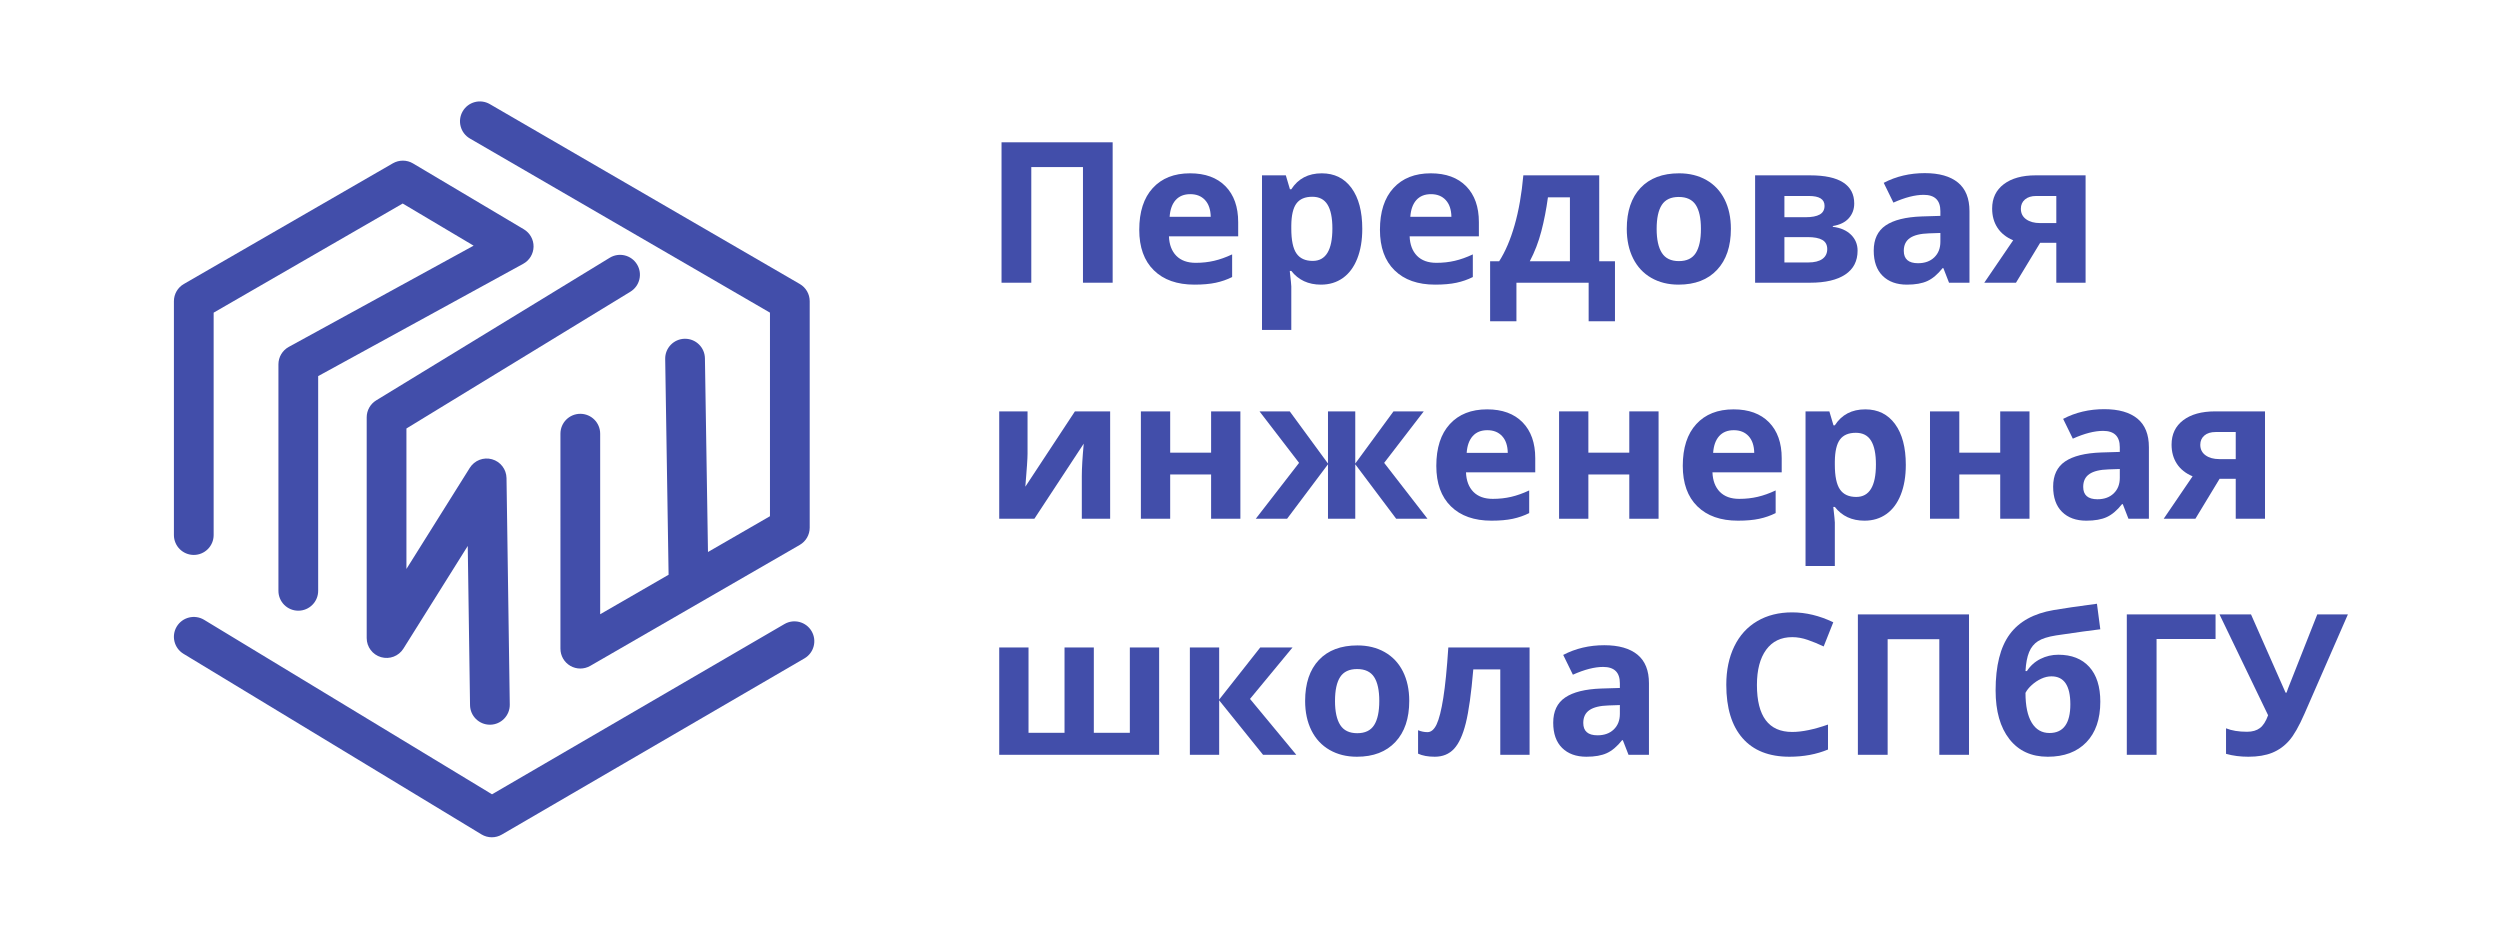 <?xml version="1.0" encoding="UTF-8" standalone="no"?> <svg xmlns:dc="http://purl.org/dc/elements/1.1/" xmlns:cc="http://creativecommons.org/ns#" xmlns:rdf="http://www.w3.org/1999/02/22-rdf-syntax-ns#" xmlns:svg="http://www.w3.org/2000/svg" xmlns="http://www.w3.org/2000/svg" viewBox="0 0 396.853 147.547" height="147.547" width="396.853" xml:space="preserve" id="svg2" version="1.1"><defs id="defs6"></defs><g transform="matrix(1.333,0,0,-1.333,0,147.547)" id="g10"><g transform="scale(0.1)" id="g12"><path id="path14" style="fill:#424eaa;fill-opacity:1;fill-rule:nonzero;stroke:none" d="m 1325.01,770.203 h -35.35 v 137.711 h -61.54 V 770.203 h -35.44 v 167.219 h 132.33 V 770.203"></path><path id="path16" style="fill:#424eaa;fill-opacity:1;fill-rule:nonzero;stroke:none" d="m 1417.43,875.66 c -7.39,0 -13.19,-2.336 -17.4,-7.023 -4.18,-4.692 -6.58,-11.348 -7.18,-19.965 h 48.94 c -0.14,8.617 -2.41,15.273 -6.75,19.965 -4.34,4.687 -10.21,7.023 -17.61,7.023 z m 4.92,-107.746 c -20.58,0 -36.69,5.684 -48.26,17.055 -11.6,11.344 -17.4,27.449 -17.4,48.246 0,21.441 5.36,38.008 16.08,49.699 10.72,11.715 25.53,17.563 44.43,17.563 18.07,0 32.14,-5.157 42.22,-15.438 10.05,-10.305 15.08,-24.516 15.08,-42.652 v -16.938 h -82.46 c 0.37,-9.914 3.33,-17.652 8.8,-23.222 5.5,-5.567 13.2,-8.34 23.11,-8.34 7.69,0 14.99,0.785 21.86,2.402 6.86,1.594 14.02,4.137 21.49,7.649 v -26.989 c -6.1,-3.051 -12.62,-5.312 -19.55,-6.793 -6.96,-1.5 -15.41,-2.242 -25.4,-2.242"></path><path id="path18" style="fill:#424eaa;fill-opacity:1;fill-rule:nonzero;stroke:none" d="m 1562.79,872.563 c -8.62,0 -14.9,-2.633 -18.87,-7.95 -3.98,-5.289 -6.04,-14.047 -6.17,-26.246 v -3.769 c 0,-13.723 2.03,-23.567 6.12,-29.504 4.07,-5.961 10.54,-8.918 19.39,-8.918 15.61,0 23.42,12.867 23.42,38.652 0,12.57 -1.91,22.024 -5.77,28.309 -3.84,6.285 -9.89,9.426 -18.12,9.426 z m 10.29,-104.649 c -15.02,0 -26.81,5.453 -35.33,16.359 h -1.83 c 1.2,-10.675 1.83,-16.843 1.83,-18.531 v -51.804 h -34.89 V 898.07 h 28.37 l 4.9,-16.59 h 1.62 c 8.15,12.665 20.24,18.997 36.25,18.997 15.09,0 26.92,-5.825 35.44,-17.493 8.55,-11.668 12.83,-27.867 12.83,-48.617 0,-13.652 -2.01,-25.508 -6.01,-35.558 -4,-10.075 -9.7,-17.746 -17.1,-22.993 -7.39,-5.265 -16.08,-7.902 -26.08,-7.902"></path><path id="path20" style="fill:#424eaa;fill-opacity:1;fill-rule:nonzero;stroke:none" d="m 1704.06,875.66 c -7.39,0 -13.19,-2.336 -17.4,-7.023 -4.18,-4.692 -6.58,-11.348 -7.18,-19.965 h 48.94 c -0.14,8.617 -2.41,15.273 -6.75,19.965 -4.34,4.687 -10.21,7.023 -17.61,7.023 z m 4.93,-107.746 c -20.59,0 -36.7,5.684 -48.27,17.055 -11.6,11.344 -17.4,27.449 -17.4,48.246 0,21.441 5.36,38.008 16.08,49.699 10.72,11.715 25.53,17.563 44.43,17.563 18.07,0 32.14,-5.157 42.22,-15.438 10.05,-10.305 15.09,-24.516 15.09,-42.652 v -16.938 h -82.47 c 0.37,-9.914 3.33,-17.652 8.8,-23.222 5.5,-5.567 13.2,-8.34 23.11,-8.34 7.69,0 15,0.785 21.86,2.402 6.86,1.594 14.02,4.137 21.49,7.649 v -26.989 c -6.1,-3.051 -12.62,-5.312 -19.55,-6.793 -6.96,-1.5 -15.41,-2.242 -25.39,-2.242"></path><path id="path22" style="fill:#424eaa;fill-opacity:1;fill-rule:nonzero;stroke:none" d="m 1869.55,795.711 v 76.184 h -26.18 c -1.92,-14.188 -4.53,-27.661 -7.86,-40.391 -3.3,-12.731 -7.9,-24.656 -13.77,-35.793 z m 53.65,-71.375 h -31.35 v 45.867 h -86 v -45.867 h -31.34 v 71.375 h 10.75 c 7.32,11.367 13.45,25.695 18.41,43 4.95,17.309 8.42,37.109 10.4,59.359 h 90.37 V 795.711 h 18.76 v -71.375"></path><path id="path24" style="fill:#424eaa;fill-opacity:1;fill-rule:nonzero;stroke:none" d="m 1972.83,834.367 c 0,-12.66 2.08,-22.226 6.24,-28.695 4.14,-6.492 10.91,-9.731 20.29,-9.731 9.31,0 15.99,3.215 20.08,9.661 4.09,6.445 6.12,16.035 6.12,28.765 0,12.664 -2.05,22.16 -6.17,28.492 -4.13,6.309 -10.88,9.473 -20.26,9.473 -9.29,0 -16.01,-3.144 -20.13,-9.43 -4.11,-6.281 -6.17,-15.8 -6.17,-28.535 z m 88.41,0 c 0,-20.816 -5.48,-37.105 -16.48,-48.844 -10.97,-11.738 -26.24,-17.609 -45.84,-17.609 -12.29,0 -23.1,2.68 -32.49,8.066 -9.38,5.383 -16.59,13.098 -21.62,23.153 -5.04,10.074 -7.56,21.812 -7.56,35.234 0,20.891 5.45,37.133 16.36,48.731 10.91,11.578 26.23,17.379 45.98,17.379 12.27,0 23.11,-2.661 32.49,-7.997 9.38,-5.335 16.59,-13.007 21.63,-22.992 5.01,-10.004 7.53,-21.695 7.53,-35.121"></path><path id="path26" style="fill:#424eaa;fill-opacity:1;fill-rule:nonzero;stroke:none" d="m 2175.98,810.246 c 0,5.016 -1.96,8.664 -5.84,10.906 -3.88,2.266 -9.73,3.371 -17.49,3.371 h -27.68 v -30.199 h 28.35 c 7.39,0 13.03,1.41 16.89,4.184 3.83,2.797 5.77,6.699 5.77,11.738 z m -3.21,51.57 c 0,7.789 -6.17,11.672 -18.53,11.672 h -29.27 v -25.277 h 25.27 c 7.4,0 12.99,1.062 16.8,3.211 3.81,2.125 5.73,5.59 5.73,10.394 z m 35.35,2.75 c 0,-6.859 -2.17,-12.707 -6.47,-17.558 -4.32,-4.852 -10.65,-7.949 -19.03,-9.313 v -0.925 c 9.05,-1.059 16.24,-4.18 21.55,-9.309 5.29,-5.152 7.95,-11.508 7.95,-19.063 0,-12.433 -4.87,-21.906 -14.65,-28.421 -9.75,-6.516 -23.7,-9.774 -41.87,-9.774 h -65.52 V 898.07 h 65.52 c 17.54,0 30.69,-2.84 39.42,-8.523 8.74,-5.66 13.1,-14.004 13.1,-24.981"></path><path id="path28" style="fill:#424eaa;fill-opacity:1;fill-rule:nonzero;stroke:none" d="m 2310.72,829.445 -13.5,-0.461 c -10.14,-0.3 -17.7,-2.125 -22.64,-5.476 -4.97,-3.371 -7.44,-8.481 -7.44,-15.34 0,-9.82 5.64,-14.742 16.93,-14.742 8.07,0 14.54,2.308 19.39,6.976 4.83,4.645 7.26,10.813 7.26,18.532 z m 10.3,-59.242 -6.75,17.375 h -0.92 c -5.87,-7.394 -11.92,-12.523 -18.14,-15.363 -6.21,-2.867 -14.3,-4.301 -24.31,-4.301 -12.27,0 -21.92,3.512 -28.97,10.516 -7.07,7.023 -10.58,17.004 -10.58,29.968 0,13.586 4.73,23.59 14.23,30.036 9.5,6.449 23.8,10.007 42.95,10.699 l 22.19,0.672 v 5.613 c 0,12.965 -6.64,19.434 -19.9,19.434 -10.23,0 -22.23,-3.075 -36.04,-9.266 l -11.53,23.566 c 14.69,7.696 31.03,11.555 48.93,11.555 17.17,0 30.32,-3.742 39.47,-11.207 9.15,-7.488 13.72,-18.832 13.72,-34.082 v -85.215 h -24.35"></path><path id="path30" style="fill:#424eaa;fill-opacity:1;fill-rule:nonzero;stroke:none" d="m 2406.56,858.281 c 0,-5.336 2.1,-9.519 6.28,-12.519 4.21,-3.028 9.69,-4.532 16.48,-4.532 h 19.45 v 32.258 h -23.91 c -5.73,0 -10.19,-1.386 -13.45,-4.183 -3.23,-2.774 -4.85,-6.446 -4.85,-11.024 z m -5.82,-88.078 h -37.76 l 34.43,50.555 c -8.23,3.422 -14.46,8.387 -18.69,14.859 -4.25,6.492 -6.36,14.117 -6.36,22.875 0,12.36 4.62,22.043 13.89,29.067 9.27,7 21.9,10.511 37.92,10.511 h 59.47 V 770.203 h -34.87 v 47.574 h -19.22 l -28.81,-47.574"></path><path id="path32" style="fill:#424eaa;fill-opacity:1;fill-rule:nonzero;stroke:none" d="M 1223.66,616.984 V 566.43 c 0,-5.336 -0.87,-18.371 -2.63,-39.117 l 59.04,89.671 h 41.96 V 489.117 h -33.74 v 51.02 c 0,9.054 0.76,21.879 2.29,38.422 l -58.78,-89.442 h -41.87 v 127.867 h 33.73"></path><path id="path34" style="fill:#424eaa;fill-opacity:1;fill-rule:nonzero;stroke:none" d="m 1393.52,616.984 v -49.168 h 48.73 v 49.168 h 34.87 V 489.117 h -34.87 v 52.727 h -48.73 v -52.727 h -34.89 v 127.867 h 34.89"></path><path id="path36" style="fill:#424eaa;fill-opacity:1;fill-rule:nonzero;stroke:none" d="m 1581.44,554.875 v 62.109 h 32.49 v -62.109 l 45.52,62.109 h 36.04 l -47.14,-61.3 51.6,-66.567 h -37.29 l -48.73,64.86 v -64.86 h -32.49 v 64.86 l -48.71,-64.86 h -37.29 l 51.57,66.567 -47.11,61.3 h 36.02 l 45.52,-62.109"></path><path id="path38" style="fill:#424eaa;fill-opacity:1;fill-rule:nonzero;stroke:none" d="m 1771.19,594.574 c -7.4,0 -13.2,-2.336 -17.4,-7.023 -4.18,-4.692 -6.59,-11.348 -7.19,-19.965 h 48.94 c -0.14,8.617 -2.4,15.273 -6.75,19.965 -4.34,4.687 -10.21,7.023 -17.6,7.023 z m 4.92,-107.746 c -20.59,0 -36.69,5.684 -48.27,17.055 -11.6,11.344 -17.4,27.449 -17.4,48.246 0,21.441 5.36,38.008 16.08,49.699 10.72,11.715 25.54,17.563 44.44,17.563 18.07,0 32.14,-5.157 42.21,-15.438 10.05,-10.305 15.09,-24.515 15.09,-42.652 v -16.938 h -82.47 c 0.37,-9.914 3.33,-17.652 8.81,-23.222 5.5,-5.567 13.19,-8.34 23.1,-8.34 7.7,0 15,0.785 21.86,2.402 6.86,1.594 14.03,4.137 21.49,7.649 v -26.989 c -6.1,-3.05 -12.62,-5.312 -19.55,-6.793 -6.95,-1.504 -15.41,-2.242 -25.39,-2.242"></path><path id="path40" style="fill:#424eaa;fill-opacity:1;fill-rule:nonzero;stroke:none" d="m 1891.52,616.984 v -49.168 h 48.73 v 49.168 h 34.87 V 489.117 h -34.87 v 52.727 h -48.73 v -52.727 h -34.89 v 127.867 h 34.89"></path><path id="path42" style="fill:#424eaa;fill-opacity:1;fill-rule:nonzero;stroke:none" d="m 2064.68,594.574 c -7.39,0 -13.19,-2.336 -17.4,-7.023 -4.18,-4.692 -6.58,-11.348 -7.18,-19.965 h 48.94 c -0.14,8.617 -2.41,15.273 -6.75,19.965 -4.35,4.687 -10.21,7.023 -17.61,7.023 z m 4.92,-107.746 c -20.58,0 -36.69,5.684 -48.27,17.055 -11.6,11.344 -17.39,27.449 -17.39,48.246 0,21.441 5.36,38.008 16.08,49.699 10.72,11.715 25.53,17.563 44.43,17.563 18.07,0 32.14,-5.157 42.22,-15.438 10.05,-10.305 15.08,-24.515 15.08,-42.652 v -16.938 h -82.46 c 0.37,-9.914 3.33,-17.652 8.8,-23.222 5.5,-5.567 13.19,-8.34 23.11,-8.34 7.69,0 14.99,0.785 21.86,2.402 6.86,1.594 14.02,4.137 21.48,7.649 v -26.989 c -6.1,-3.05 -12.61,-5.312 -19.54,-6.793 -6.96,-1.504 -15.42,-2.242 -25.4,-2.242"></path><path id="path44" style="fill:#424eaa;fill-opacity:1;fill-rule:nonzero;stroke:none" d="m 2210.07,591.477 c -8.62,0 -14.91,-2.633 -18.88,-7.95 -3.98,-5.289 -6.03,-14.047 -6.17,-26.25 v -3.765 c 0,-13.723 2.03,-23.567 6.12,-29.504 4.07,-5.961 10.54,-8.918 19.39,-8.918 15.62,0 23.43,12.867 23.43,38.652 0,12.571 -1.92,22.024 -5.78,28.309 -3.84,6.285 -9.89,9.426 -18.11,9.426 z m 10.28,-104.649 c -15.02,0 -26.81,5.453 -35.33,16.36 h -1.83 c 1.2,-10.676 1.83,-16.844 1.83,-18.532 v -51.804 h -34.89 v 184.132 h 28.37 l 4.9,-16.589 h 1.62 c 8.15,12.664 20.24,18.996 36.25,18.996 15.09,0 26.92,-5.825 35.45,-17.493 8.55,-11.668 12.82,-27.867 12.82,-48.617 0,-13.656 -2.01,-25.508 -6.01,-35.558 -3.99,-10.075 -9.7,-17.746 -17.1,-22.993 -7.39,-5.265 -16.08,-7.902 -26.08,-7.902"></path><path id="path46" style="fill:#424eaa;fill-opacity:1;fill-rule:nonzero;stroke:none" d="m 2333.24,616.984 v -49.168 h 48.73 v 49.168 h 34.87 V 489.117 h -34.87 v 52.727 h -48.73 v -52.727 h -34.89 v 127.867 h 34.89"></path><path id="path48" style="fill:#424eaa;fill-opacity:1;fill-rule:nonzero;stroke:none" d="m 2524.38,548.359 -13.5,-0.461 c -10.14,-0.3 -17.7,-2.125 -22.64,-5.476 -4.97,-3.371 -7.44,-8.481 -7.44,-15.344 0,-9.816 5.64,-14.738 16.94,-14.738 8.06,0 14.53,2.308 19.38,6.976 4.83,4.645 7.26,10.813 7.26,18.532 z m 10.3,-59.242 -6.74,17.375 h -0.93 c -5.87,-7.394 -11.92,-12.523 -18.14,-15.363 -6.21,-2.867 -14.3,-4.301 -24.3,-4.301 -12.27,0 -21.93,3.512 -28.98,10.516 -7.07,7.023 -10.58,17.004 -10.58,29.969 0,13.585 4.74,23.589 14.23,30.035 9.5,6.449 23.8,10.007 42.96,10.699 l 22.18,0.672 v 5.613 c 0,12.961 -6.63,19.434 -19.9,19.434 -10.23,0 -22.22,-3.075 -36.04,-9.266 l -11.53,23.566 c 14.69,7.696 31.03,11.555 48.94,11.555 17.16,0 30.31,-3.742 39.46,-11.207 9.15,-7.488 13.73,-18.832 13.73,-34.082 v -85.215 h -24.36"></path><path id="path50" style="fill:#424eaa;fill-opacity:1;fill-rule:nonzero;stroke:none" d="m 2620.22,577.195 c 0,-5.336 2.11,-9.519 6.29,-12.523 4.2,-3.024 9.68,-4.527 16.47,-4.527 h 19.46 v 32.257 h -23.92 c -5.73,0 -10.19,-1.386 -13.45,-4.183 -3.23,-2.774 -4.85,-6.446 -4.85,-11.024 z m -5.82,-88.078 h -37.76 l 34.43,50.555 c -8.22,3.422 -14.46,8.387 -18.69,14.859 -4.25,6.492 -6.35,14.117 -6.35,22.875 0,12.36 4.62,22.043 13.88,29.067 9.27,7 21.91,10.511 37.92,10.511 h 59.47 V 489.117 h -34.86 v 47.574 h -19.23 l -28.81,-47.574"></path><path id="path52" style="fill:#424eaa;fill-opacity:1;fill-rule:nonzero;stroke:none" d="m 1380.37,208.008 h -190.44 v 127.867 h 34.89 V 234.211 h 42.88 v 101.664 h 34.89 V 234.211 h 42.89 v 101.664 h 34.89 V 208.008"></path><path id="path54" style="fill:#424eaa;fill-opacity:1;fill-rule:nonzero;stroke:none" d="m 1500.8,335.875 h 38.45 l -50.67,-61.301 55.13,-66.566 h -39.58 l -52.27,64.859 v -64.859 h -34.89 v 127.867 h 34.89 v -62.109 l 48.94,62.109"></path><path id="path56" style="fill:#424eaa;fill-opacity:1;fill-rule:nonzero;stroke:none" d="m 1589.8,272.172 c 0,-12.66 2.08,-22.227 6.24,-28.695 4.14,-6.497 10.91,-9.731 20.29,-9.731 9.31,0 15.99,3.215 20.08,9.66 4.09,6.446 6.12,16.035 6.12,28.766 0,12.664 -2.05,22.16 -6.17,28.492 -4.13,6.309 -10.88,9.473 -20.26,9.473 -9.29,0 -16.01,-3.145 -20.13,-9.426 -4.11,-6.285 -6.17,-15.809 -6.17,-28.539 z m 88.41,0 c 0,-20.817 -5.48,-37.109 -16.48,-48.848 -10.97,-11.734 -26.25,-17.605 -45.84,-17.605 -12.29,0 -23.11,2.679 -32.49,8.066 -9.38,5.383 -16.59,13.102 -21.62,23.153 -5.04,10.074 -7.56,21.812 -7.56,35.234 0,20.891 5.45,37.133 16.36,48.73 10.91,11.578 26.23,17.375 45.98,17.375 12.27,0 23.11,-2.656 32.49,-7.992 9.38,-5.34 16.59,-13.008 21.63,-22.992 5.01,-10.004 7.53,-21.695 7.53,-35.121"></path><path id="path58" style="fill:#424eaa;fill-opacity:1;fill-rule:nonzero;stroke:none" d="m 1821.51,208.008 h -34.89 v 101.687 h -32.14 c -2.42,-28.601 -5.41,-49.929 -8.92,-64.004 -3.51,-14.07 -8.18,-24.238 -14,-30.543 -5.85,-6.285 -13.49,-9.429 -22.94,-9.429 -8.09,0 -14.72,1.226 -19.9,3.652 v 27.91 c 3.74,-1.523 7.46,-2.285 11.21,-2.285 4.34,0 7.99,3.117 10.93,9.379 2.93,6.262 5.57,16.684 7.88,31.285 2.33,14.606 4.34,34.684 6,60.215 h 96.77 V 208.008"></path><path id="path60" style="fill:#424eaa;fill-opacity:1;fill-rule:nonzero;stroke:none" d="m 1929.03,267.25 -13.5,-0.461 c -10.14,-0.301 -17.7,-2.125 -22.64,-5.476 -4.97,-3.375 -7.44,-8.481 -7.44,-15.344 0,-9.821 5.63,-14.739 16.93,-14.739 8.07,0 14.54,2.309 19.39,6.977 4.83,4.645 7.26,10.813 7.26,18.531 z m 10.3,-59.242 -6.75,17.375 h -0.92 c -5.87,-7.395 -11.92,-12.524 -18.14,-15.367 -6.21,-2.864 -14.3,-4.297 -24.31,-4.297 -12.27,0 -21.92,3.511 -28.97,10.515 -7.07,7.024 -10.58,17.004 -10.58,29.965 0,13.59 4.73,23.594 14.23,30.039 9.5,6.45 23.8,10.004 42.95,10.7 l 22.19,0.671 v 5.614 c 0,12.961 -6.64,19.433 -19.9,19.433 -10.24,0 -22.23,-3.074 -36.04,-9.265 l -11.53,23.566 c 14.69,7.695 31.03,11.555 48.93,11.555 17.17,0 30.32,-3.746 39.47,-11.207 9.15,-7.489 13.72,-18.832 13.72,-34.082 v -85.215 h -24.35"></path><path id="path62" style="fill:#424eaa;fill-opacity:1;fill-rule:nonzero;stroke:none" d="m 2134.23,348.125 c -13.35,0 -23.68,-5.016 -31.01,-15.043 -7.3,-10.027 -10.97,-24.008 -10.97,-41.914 0,-37.297 14,-55.941 41.98,-55.941 11.74,0 25.95,2.933 42.65,8.804 v -29.738 c -13.72,-5.707 -29.04,-8.574 -45.98,-8.574 -24.3,0 -42.93,7.371 -55.8,22.136 -12.89,14.743 -19.34,35.93 -19.34,63.543 0,17.375 3.17,32.602 9.5,45.68 6.33,13.078 15.41,23.106 27.29,30.082 11.85,6.981 25.74,10.469 41.68,10.469 16.24,0 32.56,-3.93 48.94,-11.785 l -11.44,-28.813 c -6.24,2.957 -12.52,5.571 -18.85,7.766 -6.33,2.219 -12.55,3.328 -18.65,3.328"></path><path id="path64" style="fill:#424eaa;fill-opacity:1;fill-rule:nonzero;stroke:none" d="m 2344.8,208.008 h -35.36 v 137.711 h -61.53 V 208.008 h -35.44 V 375.227 H 2344.8 V 208.008"></path><path id="path66" style="fill:#424eaa;fill-opacity:1;fill-rule:nonzero;stroke:none" d="m 2440.64,233.977 c 16.55,0 24.84,11.394 24.84,34.199 0,22.179 -7.49,33.273 -22.44,33.273 -4.11,0 -8.2,-0.949 -12.29,-2.867 -4.06,-1.894 -7.81,-4.391 -11.2,-7.484 -3.4,-3.075 -5.9,-6.196 -7.49,-9.313 0,-15.48 2.47,-27.312 7.44,-35.515 4.94,-8.204 11.99,-12.293 21.14,-12.293 z m -64.16,50.671 c 0,29.348 5.59,51.645 16.77,66.848 11.16,15.203 28.61,24.84 52.31,28.883 11.53,1.988 28.72,4.484 51.6,7.531 l 4,-30.406 c -9.92,-1.156 -27.5,-3.582 -52.73,-7.324 -9.61,-1.528 -16.78,-3.813 -21.51,-6.864 -4.72,-3.05 -8.25,-7.394 -10.56,-13.031 -2.34,-5.66 -3.77,-13.172 -4.3,-22.551 h 1.71 c 4.04,6.262 9.38,11.067 16.01,14.418 6.63,3.352 13.77,5.036 21.4,5.036 15.78,0 28.05,-4.829 36.83,-14.465 8.76,-9.657 13.15,-23.473 13.15,-41.473 0,-20.727 -5.55,-36.832 -16.64,-48.316 -11.09,-11.485 -26.41,-17.215 -45.93,-17.215 -19.53,0 -34.76,7.004 -45.69,20.98 -10.95,14.004 -16.42,33.321 -16.42,57.949"></path><path id="path68" style="fill:#424eaa;fill-opacity:1;fill-rule:nonzero;stroke:none" d="m 2638.41,375.227 v -29.278 h -70.25 V 208.008 h -35.44 v 167.219 h 105.69"></path><path id="path70" style="fill:#424eaa;fill-opacity:1;fill-rule:nonzero;stroke:none" d="m 2796.01,375.227 -51.68,-118.258 c -6.5,-14.879 -12.57,-25.555 -18.26,-32.024 -5.68,-6.496 -12.41,-11.324 -20.17,-14.488 -7.79,-3.144 -17.24,-4.738 -28.37,-4.738 -9.55,0 -18.42,1.133 -26.65,3.441 v 30.41 c 6.71,-2.75 15.05,-4.113 25.05,-4.113 6.33,0 11.44,1.481 15.32,4.414 3.88,2.934 7.14,8.016 9.73,15.25 l -57.88,120.106 h 37.52 l 41.18,-93.211 h 1.13 l 2.06,5.707 34.54,87.504 h 36.48"></path><path id="path72" style="fill:#424eaa;fill-opacity:1;fill-rule:nonzero;stroke:none" d="m 355.23,379.629 c -13.078,0 -23.66,10.582 -23.66,23.66 v 269.719 c 0,8.64 4.711,16.59 12.293,20.75 L 564.016,814.324 479.563,864.512 254.418,734.539 V 469.695 c 0,-13.078 -10.582,-23.66 -23.66,-23.66 -13.078,0 -23.66,10.582 -23.66,23.66 v 278.5 c 0,8.457 4.504,16.266 11.828,20.493 l 248.969,143.746 c 7.418,4.226 16.589,4.203 23.914,-0.164 l 132.007,-78.446 c 7.301,-4.344 11.715,-12.246 11.575,-20.75 -0.161,-8.5 -4.852,-16.265 -12.293,-20.332 L 378.891,658.98 V 403.289 c 0,-13.078 -10.582,-23.66 -23.661,-23.66"></path><path id="path74" style="fill:#424eaa;fill-opacity:1;fill-rule:nonzero;stroke:none" d="m 585.668,109.797 c -4.25,0 -8.504,1.129 -12.27,3.418 l -354.91,215.094 c -11.16,6.769 -14.742,21.328 -7.972,32.511 6.793,11.137 21.328,14.696 32.511,7.973 L 585.922,160.977 934.176,363.73 c 11.254,6.563 25.765,2.75 32.351,-8.546 6.563,-11.301 2.75,-25.766 -8.55,-32.352 L 597.566,113.008 c -3.671,-2.153 -7.785,-3.211 -11.898,-3.211"></path><path id="path76" style="fill:#424eaa;fill-opacity:1;fill-rule:nonzero;stroke:none" d="m 583.402,243.855 c -12.914,0 -23.476,10.375 -23.66,23.317 l -2.726,189.562 -76.621,-122.277 c -5.614,-8.945 -16.426,-13.078 -26.594,-10.168 -10.145,2.91 -17.121,12.176 -17.121,22.734 v 262.879 c 0,8.25 4.297,15.899 11.32,20.196 l 278.059,169.808 c 11.183,6.84 25.718,3.305 32.535,-7.855 6.816,-11.16 3.281,-25.719 -7.856,-32.535 L 484,596.617 V 429.328 l 75.465,120.43 c 5.594,8.875 16.359,13.055 26.433,10.215 10.098,-2.821 17.122,-11.946 17.286,-22.438 l 3.879,-269.672 c 0.187,-13.078 -10.258,-23.82 -23.313,-24.008 -0.117,0 -0.23,0 -0.348,0"></path><path id="path78" style="fill:#424eaa;fill-opacity:1;fill-rule:nonzero;stroke:none" d="M 952.453,768.668 583.336,982.883 c -11.348,6.586 -25.813,2.703 -32.352,-8.594 -6.562,-11.301 -2.703,-25.785 8.598,-32.351 L 916.918,734.563 v -242.43 l -73.816,-42.613 -3.637,230.652 c -0.207,12.937 -10.766,23.289 -23.66,23.289 -0.117,0 -0.254,0 -0.371,0 -13.079,-0.207 -23.496,-10.977 -23.289,-24.031 l 4.05,-256.992 -81.48,-47.04 v 215.028 c 0,13.078 -10.582,23.66 -23.66,23.66 -13.078,0 -23.66,-10.582 -23.66,-23.66 V 334.41 c 0,-8.457 4.503,-16.265 11.828,-20.496 3.652,-2.101 7.742,-3.164 11.832,-3.164 4.09,0 8.179,1.063 11.832,3.164 L 952.406,457.98 c 7.328,4.231 11.832,12.04 11.832,20.497 v 269.718 c 0,8.434 -4.48,16.219 -11.785,20.473"></path></g></g></svg> 
